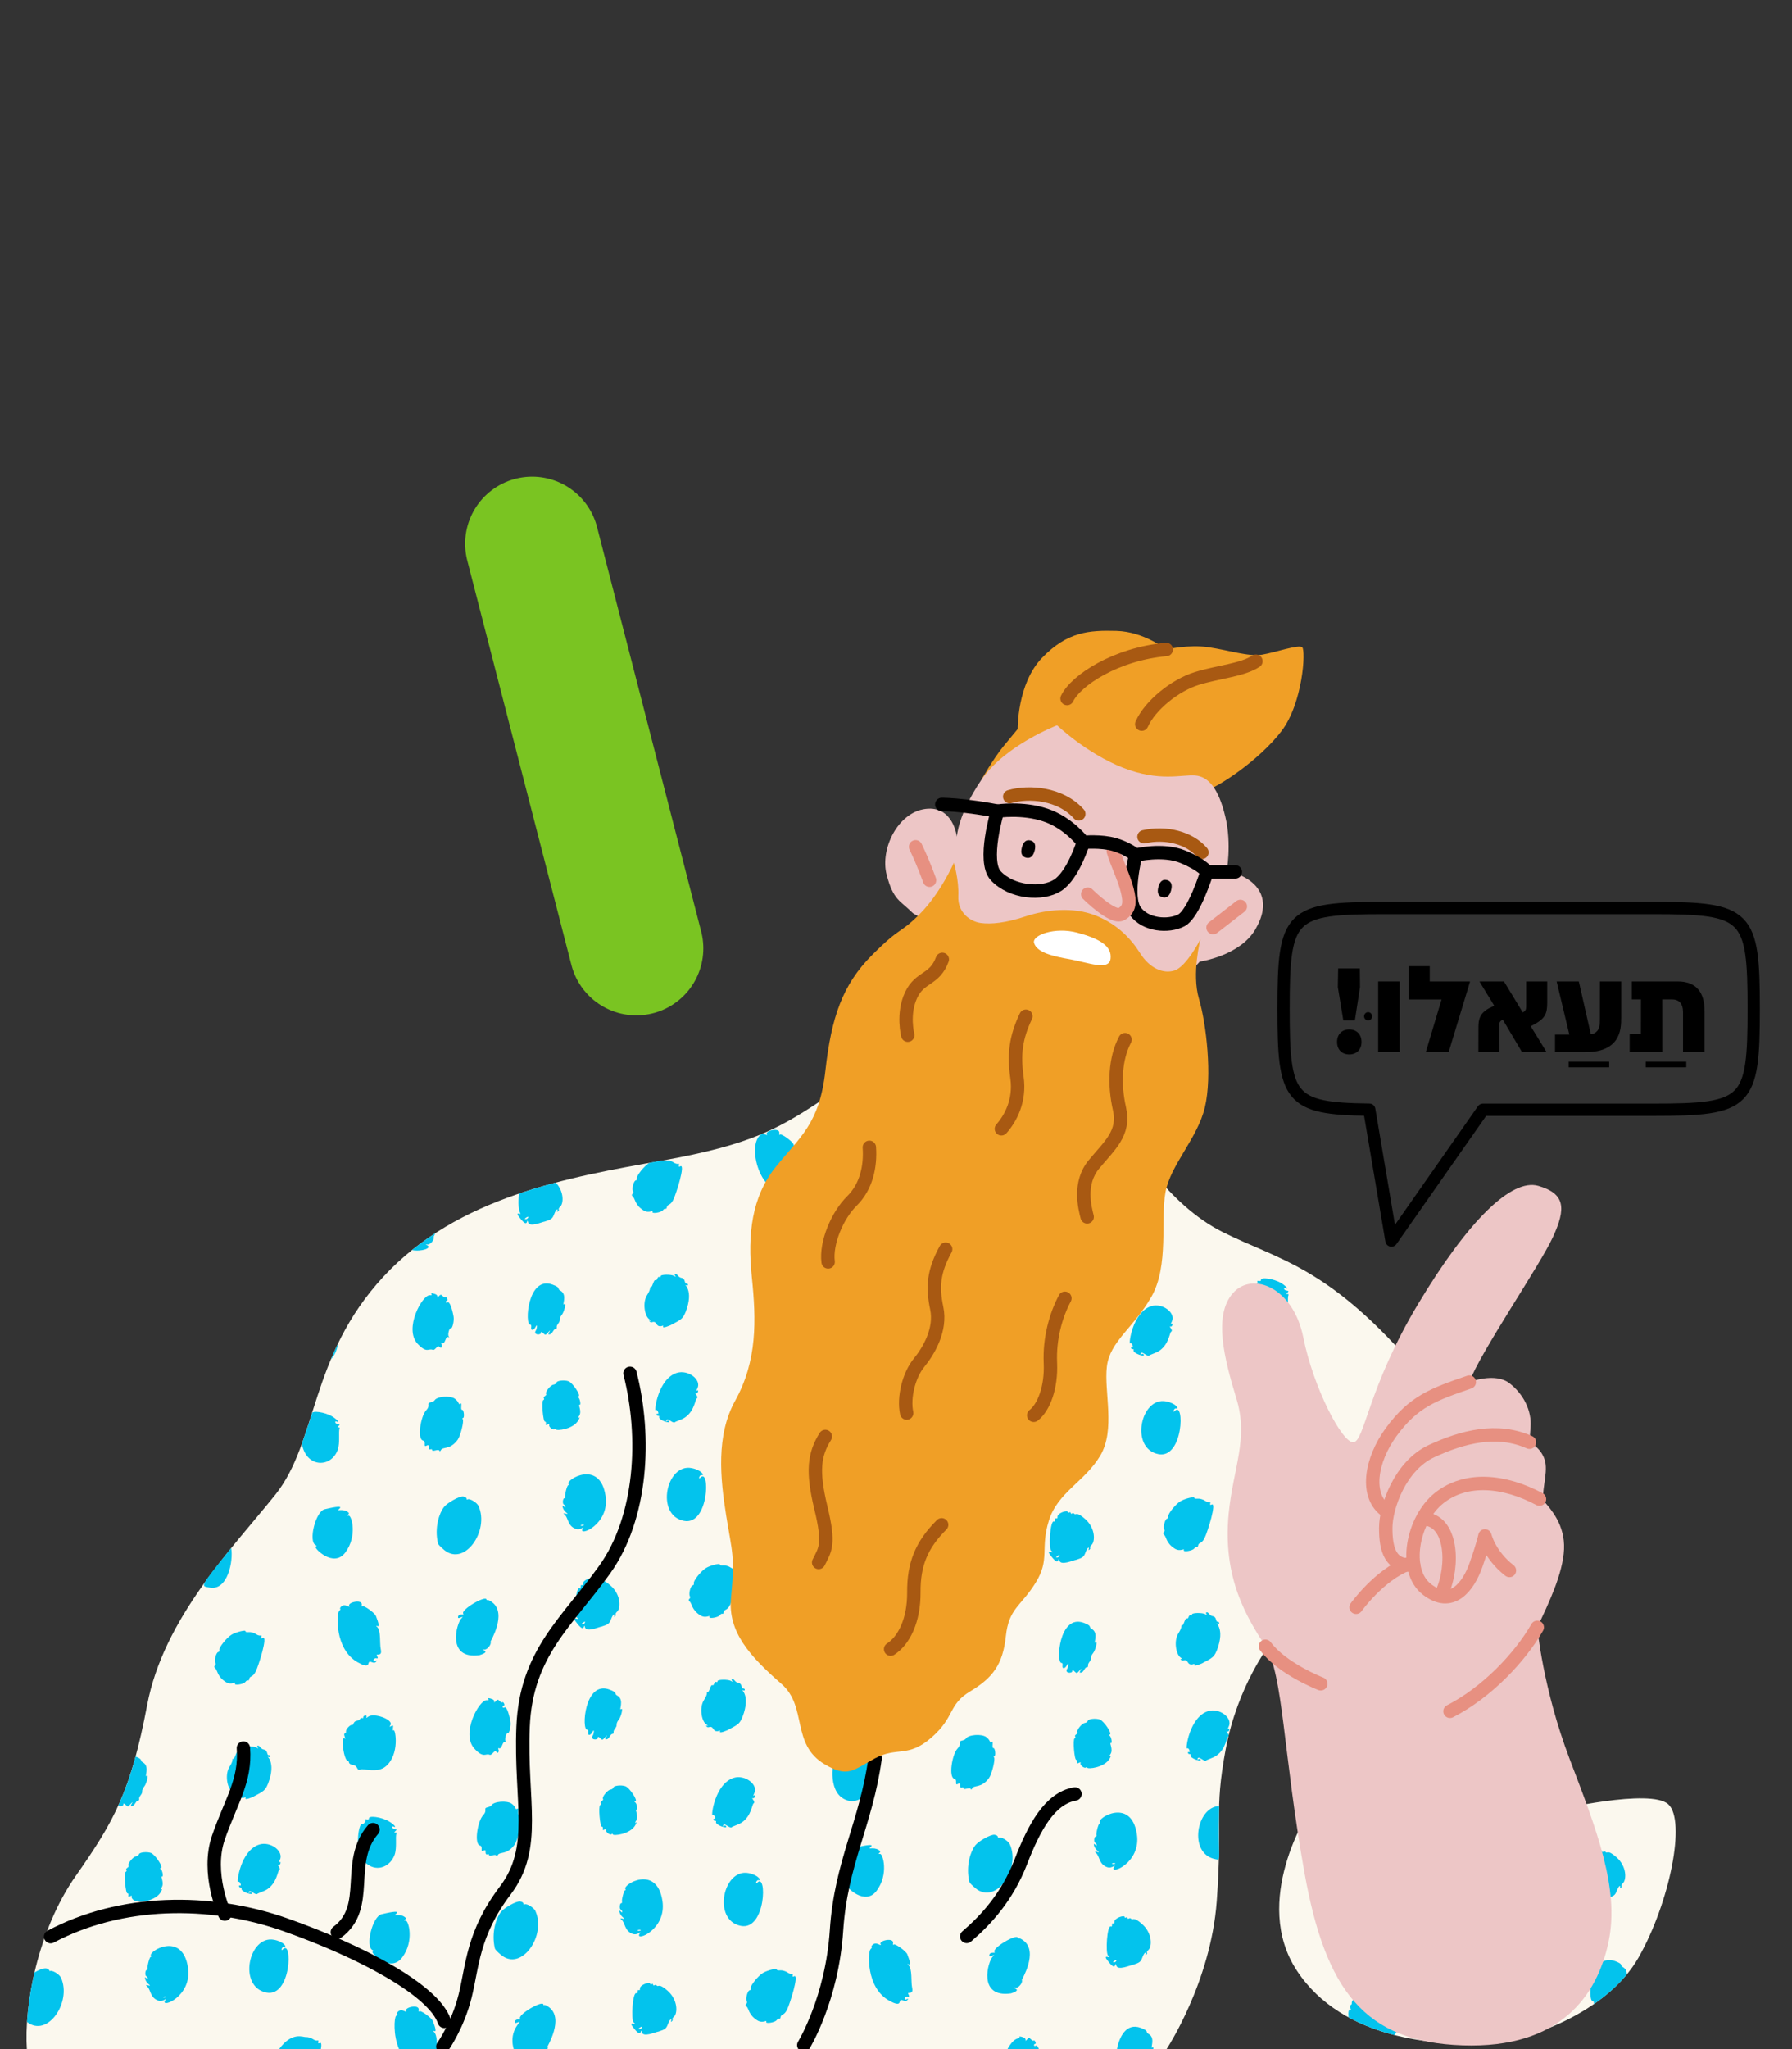 <svg xmlns="http://www.w3.org/2000/svg" viewBox="0 0 946.72 1081.95"><rect x="0" y="0" width="946.72" height="1081.95" fill="#333333" stroke="none"/><defs><style>      .cls-1 {        stroke-width: 6.48px;      }      .cls-1, .cls-2 {        stroke: #000;      }      .cls-1, .cls-2, .cls-3, .cls-4, .cls-5 {        fill: none;        stroke-linecap: round;        stroke-linejoin: round;      }      .cls-2, .cls-4, .cls-5 {        stroke-width: 7.08px;      }      .cls-6 {        fill: #fbf8ee;      }      .cls-7 {        fill: #edc6c6;      }      .zero {        fill: #fff;      }      .cls-8 {        fill: #03c3ed;      }      .cls-9 {        fill: #f09f26;      }      .cls-3 {        stroke: #7ac422;        stroke-width: 70.8px;      }      .cls-4 {        stroke: #a85912;      }      .cls-5 {        stroke: #e79081;      }    </style></defs><g id="bg"><path class="cls-1" d="M873.25,479.45h-141.89c-50.01,0-53.26,3.26-53.26,53.26,0,47.2,2.92,52.75,45.29,53.22l11.71,69.12,48.35-69.08h89.79c50.01,0,53.26-3.26,53.26-53.26,0-50.01-3.26-53.26-53.26-53.26Z"></path><g><g><path d="M706.37,550.17c0-4.13,2.69-6.61,6.43-6.61s6.49,2.48,6.49,6.61-2.69,6.61-6.49,6.61-6.43-2.48-6.43-6.61ZM706.78,521.18l.18-9.83h11.45l.09,9.83-2.72,17.64h-6.1l-2.9-17.64Z"></path><path d="M720.65,536.65c0-1.23.96-2.21,2.12-2.21s2.12.99,2.12,2.21-.96,2.18-2.12,2.18-2.12-.99-2.12-2.18Z"></path><path d="M728.09,518.22h11.36v37.33h-11.36v-37.33Z"></path><path d="M776.57,518.52l-11.24,37.04h-12.08l8.34-27.83h-17.34v-17.55h11.09v8.04h21.19l.03.3Z"></path><path d="M809.62,541.41l-.93.48,8.25,13.45-.06.21h-12.79l-10.16-17.16-.63.39c-.87.51-1.26,1.23-1.26,2.42l.12,14.35h-11.12l.03-13.06c0-4.36.72-7.71,6.19-10.4l2.15-1.05-7.68-12.58.03-.24h12.79l9.92,16.35c1.52-.75,1.82-1.49,1.82-3.23v-13.12h11.12v11.09c0,6.25-1.14,8.61-7.8,12.11Z"></path><path d="M856.49,518.22v18.47c0,4.51-.15,8.49-2.72,12.38-1.76,2.63-4.66,4.51-8.1,5.5-2.72.81-6.64.99-8.67.99h-15.48v-9.3h7.56l-6.7-28.04h11.72l6.34,27.89c1.08-.15,2.06-.51,2.81-1.17,1.73-1.49,1.97-3.53,1.97-6.9l.03-19.82h11.24Z"></path><path d="M900.54,533.94v21.61h-11.39v-21.16c0-4.21-1.91-6.67-5.77-6.67h-5.23l.03,27.83h-17.22v-9.45h5.95l.03-18.38h-4.84v-9.51h24.21c9.51,0,14.23,5.35,14.23,15.72Z"></path></g><rect x="869.46" y="560.61" width="21.4" height="2.97"></rect><rect x="828.74" y="560.61" width="21.4" height="2.97"></rect></g></g><g id="art"><g><path class="cls-6" d="M437.99,578.38c-25.9,17.27-40.02,25.9-88.68,34.53-48.66,8.63-107.52,18.84-146.76,61.21-39.24,42.38-34.53,87.11-57.29,115.37-22.76,28.25-58.86,65.14-67.49,110.66-8.63,45.52-17.27,61.21-37.67,90.25-20.4,29.04-27.47,69.06-25.9,91.82h601.94s23.54-35.32,26.68-78.48c3.14-43.16-1.57-46.3,4.71-80.05,6.28-33.75,23.54-55.72,23.54-55.72l20.4,88.68s-30.61,47.09-6.28,83.97c24.33,36.89,74.56,39.24,98.1,38.45,23.54-.78,65.92-16.48,82.4-45.52,16.48-29.04,25.11-72.2,15.7-80.83-9.42-8.63-59.64,3.14-59.64,3.14,0,0-25.11-175.79-72.2-231.52-47.09-55.72-73.77-58.86-103.59-73.77-29.82-14.91-48.66-48.66-48.66-48.66l-159.31-23.54Z"></path><path class="cls-8" d="M169.49,1082.22h-22.22c6.87-9.74,13.05-6.49,14.21-6.61,1.07-.11,2.85.38,3.82,1.06,2.45,1.72,3.21-.21,2.85,1.42-.18.83.03,1.04.68.67,1.04-.58,1.1,1.01.67,3.46ZM182.39,819.8c6.58-8.74,3.34-19.73,1.84-19.51-.86.12-.93-.02-.3-.58.64-.56.52-.93-.51-1.56-2.81-1.72-6.06.17-4.14-1.51,2.52-2.21-5.5-.23-7.74.27-4.81,1.07-8.8,17.13-4.74,18.98.57.26.55.55-.06.88-.95.51,9.41,11.31,15.65,3.03ZM149.38,1029.35c-1.22,1.37-.54-1.72.79-1.38,1.55.39.08-2.65-5.35-3.72-13.41-2.63-19.3,24.78-4.15,27.85,13.38,2.71,13.97-28.63,8.72-22.75ZM126.28,948.24c1.5,2.43,3.97-.05,3.46,1.11-.68,1.54,3.71-.52,3.89-.55,5.24-2.94,6.73-2.72,8.72-9.14,3.33-10.74-2.57-12.83-.38-11.9,1.29.55.99-1.12.04-.99-1.15.16-.41-2.56-2.52-2.92-1.93-.32-2.19-2.23-3.27-2.08-.44.06-.49.47-.12.93.53.65.42.67-.53.1-1.59-.95-7.31-.84-7.17.14.06.43-.21.58-.67.39-1.14-.48-.98,2.15-2.01,1.7-1.04-.45-1.48,3.51-2.43,3.65-1.36.19.77-.14-2.05,4.25-2.47,3.84-1.29,10.92,1.09,12.67.97.72,1.32,1.14.75.91-.77-.31-.89-.21-.42.35,1.07,1.27,2.11-1.11,3.64,1.38ZM122.14,817.42c-17.27,21.32-15.93,19.95-11.54,20.84,9.81,1.99,12.74-14.31,11.54-20.84ZM132.89,999.38c-.67-.84-2.1,1.1-1.47-.37.66-1.56,2.76,1.36,4.34,1.13.5-.61,3.71-1.38,5.58-2.68,5.06-3.52,5.3-9.6,6.18-10.05,1.3-.67-1.78-3.28-.42-2.7,1.05.45,1.61-2.24.57-1.39-.42.35-.35-.17.16-1.19,2.31-4.56-4.9-10.02-10.82-8.18-10.02,3.11-12.12,20.5-11.21,19.74.93-.78,1.98,2.26,1.1,1.88-.4-.17-.65.02-.59.45.15,1.09,1.73.24,1.34,1.16-.72,1.67,6.71,4.06,5.24,2.21ZM124.13,888.96c-.5,1.16,4.55.38,5.47-.84,1.36-1.81,1.69.26,2.09-1.64.38-1.79,1.69-.54,3.38-3.85,1.5-2.94,6.7-19.38,3.69-17.7-.65.36-.86.15-.68-.67.36-1.63-.4.3-2.85-1.42-.97-.68-2.74-1.17-3.82-1.06-1.07.11-1.88-.08-1.73-.41.41-.93-4.75.3-7.24,1.72-2.62,1.5-7,7-6.55,8.21.18.48-.09.96-.59,1.03-1.08.15-2.22,4.38-1.52,5.66.89,1.64-1.63,1.49-.04,2.91,1.23,1.1.94,4.29,5.52,7.23,3.07,1.97,5.43-.5,4.85.83ZM229.48,1072.47c1.03.43.76-1.36-.82-5.35-.65-1.65-6.36-5.76-7.12-5.12-.39.33-.54.09-.39-.58.81-3.49-8.09-1.47-6.48.55.32.4-.24.33-1.26-.15-2.81-1.33-4.14,1.57-3.64,1.53.37-.03.11.51-.59,1.21-.8.8-1.69,9.8,1.75,17.67h20.02c-.16-3.22,0-7.69-1.58-9.25-.78-.76-.75-.86.11-.51ZM282.89,1009.1c-.86-1.91-4.84-4.29-5.88-3.5-.78.59.33-1.27-2.26-1.59-2-.25-8.4,3.31-10.24,5.69-2.2,2.84-5.1,10.51-3.05,19.19.11.47,1.56,1.96,3.29,3.39,10.81,8.88,23.93-10.23,18.13-23.18ZM189.03,877.76c6.06,3.41,5.37.52,5.68.48.51-2.23,2.63.97,4.03-.89.52-.69.4-.77-.48-.3-1.75.95-1-1.78.53-1.42,1.95.46-.47-1.96.49-1.96,1.97.01,2.34-.62,1.84-3.09-.59-2.88.19-9.48-1.81-11.44-.78-.76-.75-.86.11-.51,1.03.43.76-1.36-.82-5.35-.65-1.65-6.36-5.76-7.12-5.12-.39.33-.54.09-.39-.58.81-3.49-8.09-1.47-6.48.55.32.4-.24.33-1.26-.15-2.81-1.34-4.14,1.57-3.64,1.53.37-.03.11.51-.59,1.21-1.18,1.18-2.55,20.05,9.91,27.05ZM258.64,926.55c.85.35,1.71-1,1.89-1.03,1.69-2.24,2.11,1.14,2.84-.47.55-1.22-1-2.24.35-1.9,1.59.4,1.69-3.91,3.1-3.31.54.23.66.1.3-.33-.7-.85.29-4.68,1.12-4.32.82.36,1.83-4.02,1.43-6.21-.88-4.82-2.16-7.93-3.06-7.44-1.27.7-1.36-.81-.46-.93.92-.13-.31-2.34-.75-1.75-.18.24-.84-.06-1.4-.64-.94-.97-1.19-.95-2.2.13-1.6,1.71.44-.37-1.84-1.21-1.84-.67-2.54-.61-1.9.17.27.33-.11.52-.85.43-3.96-.47-13.97,17.72-6.5,25.67,4.91,5.24,5.75,2.22,7.94,3.14ZM262.17,979.83c.42.85.59-.19.77-.22.92-2.07,4.79.09,8.9-5.54,1.48-2.02,3.43-9.92,2.68-10.84-.29-.35-.22-.62.16-.68.85-.12.41-4.42-.49-4.29-1.15.16.29-4.28-1.03-3.2-1.03.85-.33-.89-2.88-2.69-2.5-1.76-9.51-1.18-10.63.88-.2.36-.98.77-1.82.96-2.98.67.07,1.45-2.63,4.31-2.87,3.04-4.86,15.2-1.64,15.96,1.91.45-.18,3.77,1.87,2.68.61-.32,1.1-.29,1.09.07-.16,3.57,1.63.87,1.81,2.18.18,1.29,3.32-.72,3.87.4ZM305.62,749.81c.65-1.18.72-1.71.18-1.3-.55.43-.48.07.16-.9,1.64-2.43-.82-6.29.2-5.84.93.41.24-3.47-.7-3.96-.48-.25-.43-.46.14-.54,1.52-.21-3.01-7.12-5.26-7.94-2.14-.78-6.16-.34-6.36.71-.09.49-.81.99-1.6,1.1-1.57.22-4.6,4.05-3.88,4.91.63.76-1.87,1.42-1.17,2.27.28.34.14.76-.33.99-1.02.51-.11,11.5.94,11.35.38-.05.6.42.47,1.02-.18.83.06.96.94.49.74-.4,1.04-.32.81.21-.44,1.01,2.01,2.95,2.85,2.26.35-.29.62-.26.67.08.13.93,9.22.09,11.95-4.91ZM303.88,807.18c-4.01-1.67-3.63-5.57-5.45-7.27-.95-.88-.9-.97.38-.67,1.35.31,1.36.25.06-.84-1.7-1.43-2.29-4.47-.92-2.92,1.2,1.35.83-.65-.07-1.05-.82-.36-.6-3.22.26-3.34.38-.05.56-.28.44-.57-.38-.89.96-6.17,1.58-6.25.38-.05.47-.3.21-.61-1.82-2.21,16.54-13.42,19.54,6.19,2.34,15.32-14.58,21.75-12.11,17.47,1.41-2.45-.68,1.21-3.91-.14ZM307.8,805.64c1.94-.38-.51-.84-.98-.23-.18.02-.1.44.98.23ZM290.21,1059.99c-3.01-2.36-2.99-.6-3.12-1.52-.35-2.52-13.98,5.48-12.28,7.47.73.85-2.32-.36-2.74,1.44-.21.88.11,1.01,1.28.55,4.15-1.66-5.31,3.15-1.86,14.3,16.62,0,18.83.51,17.71-1.52-.09-.17,8.8-14.63,1.02-20.71ZM208.49,979.32c1.32-3.77.25-9.54.97-11.15.18-.4-.09-.68-.59-.61-.7.1-.7-.07.01-.69,1.83-1.6-1.49-.54-1.71-2.08-.06-.41.21-.54.68-.34,2.04.88.27-1.17-2.34-2.72-3.88-2.3-10.85-3.29-10.6-1.5.15,1.05-2.44-.09-1.86.62.48.59-1.01,2.63-1.6,2.19-1.78-1.34-5.17,15.32,2.35,21.14,5.91,4.57,12.64,1,14.69-4.86ZM190.62,934.29c1.37-.59,8.69,2.15,13.15-1.59,7.55-6.34,5.11-19.82,4.22-19.07-.4.33-.54-.12-.38-1.16.22-1.41.06-1.6-.91-1.07-1.01.55-1.08.47-.44-.52,1.81-2.82-8.79-6.77-11.84-4.37-.85.67-1.07.68-.79.04.22-.52-.08-.82-.72-.73-1.66.23-.48,1.82-1.63,1.35-1.11-.45-.68,1.15-2.81,1.45-1.93.27-1.7,2.54-2.45,2.21-.88-.39-3.39,2.25-3.23,3.39.08.57-.18,1.04-.61,1.1-1.14.16.96,3.42-.06,2.7-2.5-1.77-.25,11.88,1.53,11.63.3-.04.64.42.72.99.08.58.96,1.15,1.92,1.26,3.11.33,1.91,3.46,4.33,2.41ZM212.45,1033.63c6.58-8.74,3.34-19.73,1.84-19.51-.86.12-.93-.02-.3-.58.64-.56.52-.93-.51-1.56-2.81-1.72-6.06.17-4.14-1.51,2.52-2.21-5.5-.23-7.74.27-4.81,1.07-8.8,17.13-4.74,18.98.57.26.55.55-.06.88-.95.51,9.41,11.31,15.65,3.03ZM252.84,795.26c-.86-1.91-4.84-4.29-5.88-3.5-.78.59.33-1.27-2.26-1.59-2-.25-8.4,3.31-10.24,5.69-2.2,2.84-5.1,10.51-3.05,19.19.11.47,1.56,1.96,3.29,3.39,10.81,8.88,23.93-10.23,18.13-23.18ZM253.38,873.95c3.2-1.04,3.88-1.79,2.33-2.58-.97-.49-.95-.56.09-.38,1.56.27,4.06-2.82,3.34-4.13-.09-.17,8.8-14.63,1.02-20.71-3.01-2.36-2.99-.6-3.12-1.52-.35-2.51-13.98,5.48-12.28,7.47.73.85-2.32-.36-2.74,1.44-.21.88.11,1.01,1.28.55,1.38-.55,1.42-.49.43.48-2.42,2.39-8.15,21.89,9.66,19.38ZM174.81,717.8c2.28-2.45,3.41-5.62,3.9-8.63-1.4,2.89-2.7,5.77-3.9,8.63ZM482.39,649.29c-1.6,1.71.44-.37-1.84-1.21-1.84-.67-2.54-.61-1.9.17.27.33-.11.52-.85.43-3.96-.47-13.97,17.72-6.5,25.67,4.91,5.24,5.75,2.22,7.94,3.14.85.35,1.71-1,1.89-1.03,1.69-2.24,2.11,1.14,2.84-.47.55-1.22-1-2.24.35-1.9,1.59.4,1.69-3.91,3.1-3.31.54.23.66.1.3-.33-.7-.85.29-4.68,1.12-4.32.82.36,1.83-4.02,1.43-6.21-.88-4.82-2.16-7.93-3.06-7.44-1.27.7-1.36-.81-.46-.93.92-.13-.31-2.34-.75-1.75-.18.24-.84-.06-1.4-.64-.94-.97-1.19-.95-2.2.13ZM473.98,624.88c3.2-1.04,3.88-1.79,2.33-2.58-.97-.49-.95-.56.09-.38,1.56.27,4.06-2.82,3.34-4.13-.09-.17,8.8-14.63,1.02-20.71-3.01-2.36-2.99-.6-3.12-1.52-.35-2.52-13.98,5.48-12.28,7.47.73.85-2.32-.36-2.74,1.44-.21.88.11,1.01,1.28.55,1.38-.55,1.42-.5.43.48-2.42,2.39-8.15,21.89,9.66,19.38ZM480.23,704.2c-.2.36-.98.77-1.82.96-2.98.67.07,1.45-2.63,4.31-2.87,3.04-4.86,15.2-1.64,15.96,1.91.45-.18,3.77,1.87,2.68.61-.32,1.1-.29,1.09.07-.16,3.57,1.63.87,1.81,2.18.18,1.29,3.32-.72,3.87.4.42.85.59-.19.77-.22.92-2.07,4.79.09,8.9-5.54,1.48-2.02,3.43-9.92,2.68-10.84-.29-.35-.22-.62.16-.68.84-.12.41-4.42-.49-4.29-1.15.16.29-4.28-1.03-3.2-1.03.85-.33-.89-2.88-2.69-2.5-1.76-9.51-1.18-10.63.88ZM415.01,657.45c-.85.67-1.07.68-.79.04.22-.52-.08-.82-.72-.73-1.66.23-.48,1.82-1.63,1.35-1.11-.45-.68,1.15-2.81,1.45-1.93.27-1.7,2.54-2.45,2.21-.88-.39-3.39,2.25-3.23,3.39.08.57-.18,1.04-.61,1.1-1.14.16.96,3.42-.06,2.7-2.55-1.8-.64,13.37,4.17,13.87,3.11.33,1.91,3.46,4.33,2.41,1.38-.59,8.69,2.15,13.15-1.59,7.55-6.34,5.11-19.82,4.22-19.07-.4.33-.54-.12-.38-1.16.22-1.41.06-1.6-.91-1.07-1.01.55-1.08.47-.44-.52,1.81-2.82-8.79-6.77-11.84-4.37ZM427.77,715.73c-.06-.41.21-.54.68-.34,2.04.88.27-1.17-2.34-2.72-3.88-2.3-10.85-3.29-10.6-1.5.15,1.05-2.44-.09-1.86.62.48.59-1.01,2.63-1.6,2.19-1.78-1.34-5.17,15.32,2.35,21.14,5.91,4.57,12.64,1,14.69-4.86,1.32-3.77.25-9.54.97-11.15.18-.4-.1-.68-.59-.61-.7.1-.7-.07.01-.69,1.83-1.6-1.49-.54-1.71-2.08ZM525.9,608.62c-2.23-2.67-2.38-3.34-.7-2.96,1.05.24,1.07.15.12-.7-1.12-1.01-.87-9.77.19-13.64l21.83,3.23c.98,3.31.42,6.3-.66,7.31-1.84,1.71,0,1.54-1.17,2.53-.52.44-.65.36-.4-.23.43-1.01-.42-1.62-1.74,1.84-.86,2.26-1.47,2.72-4.95,3.8-1.45.2-8.22,3.31-8.83.24-.14-.71-.34-.85-.46-.34-.37,1.57-1.28,1.27-3.23-1.07ZM529.67,607.65c.47-1.07-1.76.32-1.71.68-.48.07,1.12.65,1.71-.68ZM544.63,694.82c-.09.49-.81.99-1.6,1.1-1.57.22-4.6,4.05-3.88,4.91.63.76-1.87,1.42-1.17,2.27.28.34.14.76-.33.99-1.02.51-.11,11.5.94,11.35.38-.05.6.42.47,1.02-.18.83.06.96.94.49.74-.4,1.04-.32.81.21-.44,1.01,2.01,2.95,2.85,2.26.35-.29.62-.26.67.08.13.93,9.22.09,11.95-4.91.65-1.18.72-1.71.18-1.3-.55.43-.48.07.17-.9,1.64-2.43-.82-6.29.2-5.84.93.41.24-3.47-.7-3.96-.48-.25-.43-.46.14-.54,1.52-.21-3.01-7.12-5.26-7.94-2.14-.78-6.16-.34-6.36.71ZM596.95,640.74c-1.04-.45-1.48,3.51-2.43,3.65-1.36.19.77-.14-2.06,4.25-2.47,3.84-1.29,10.92,1.09,12.67.97.72,1.32,1.14.75.91-.77-.31-.89-.21-.42.35,1.07,1.27,2.11-1.11,3.65,1.38,1.5,2.43,3.97-.05,3.46,1.11-.68,1.54,3.71-.52,3.89-.55,5.24-2.94,6.73-2.72,8.72-9.14,3.33-10.74-2.57-12.83-.38-11.9,1.29.55.99-1.12.04-.99-1.15.16-.41-2.56-2.52-2.92-1.93-.32-2.19-2.24-3.27-2.08-.44.06-.49.47-.12.93.53.65.42.67-.53.1-1.59-.95-7.31-.83-7.17.14.06.43-.21.58-.67.39-1.14-.48-.98,2.15-2.01,1.7ZM608.26,689.66c-10.02,3.11-12.12,20.5-11.21,19.74.93-.78,1.98,2.26,1.1,1.88-.4-.17-.65.02-.59.45.15,1.09,1.73.24,1.33,1.16-.72,1.67,6.71,4.06,5.24,2.21-.67-.84-2.1,1.1-1.47-.37.66-1.56,2.76,1.36,4.34,1.13.5-.61,3.71-1.38,5.58-2.68,5.06-3.52,5.3-9.6,6.18-10.05,1.3-.67-1.78-3.28-.42-2.7,1.05.45,1.61-2.24.57-1.39-.42.35-.35-.17.16-1.19,2.31-4.56-4.9-10.02-10.82-8.18ZM595.37,604.67c-.34.79,1.91.68,3.66.14-2.4-3.85.45-2.56-12.03-4.4,4.49,7.15,9.08,2.63,8.37,4.26ZM546.67,646.26c-1.92-1.02.66-1.41-4.15-3.19-13.22-4.9-14.83,21.62-11.7,21.18.39-.05.6.57.47,1.39-.3,1.86,1.21,1.79,2.23-.1,1.35-2.48.68,1.15.32,1.63-1.93,2.57,2.81,2.88,2.61,1.16-.06-.5.42-.35,1.13.35,1.2,1.18,1.25,1.17,2.64-.37,1.13-1.26,1.26-1.3.63-.2-.67,1.18-.64,1.36.21,1.24,1.07-.15,1.67-1.65,1.8-1.67,1.08-2.06,2.1-.6,1.9-2.01-.21-1.51,1.82-2.55,1.6-4.11-.08-.56.41-1.72,1.04-2.45,1.31-1.52,2.56-6.7,1.38-5.72-1.6,1.32,1.99-4.95-2.09-7.13ZM415.31,629.17c.51-2.23,2.63.97,4.03-.89.52-.69.4-.77-.48-.3-1.75.95-1-1.78.53-1.42,1.95.46-.47-1.96.49-1.96,1.97.01,2.34-.62,1.84-3.09-.59-2.88.19-9.48-1.81-11.44-.78-.76-.75-.86.11-.51,1.03.43.76-1.36-.82-5.35-.65-1.65-6.36-5.76-7.12-5.12-.39.33-.55.09-.39-.58.81-3.49-8.09-1.47-6.48.55.61.76-1.43-.36-2.34-.47-8.88,3.78-2.16,32.64,12.44,30.58ZM296.02,681.48c-1.92-1.02.66-1.41-4.15-3.19-13.22-4.9-14.83,21.62-11.7,21.18.39-.06.6.57.47,1.39-.3,1.86,1.21,1.79,2.23-.1,1.35-2.48.68,1.15.32,1.63-1.93,2.57,2.81,2.88,2.61,1.16-.06-.5.42-.35,1.13.35,1.2,1.18,1.25,1.17,2.64-.37,1.13-1.26,1.26-1.3.63-.2-.67,1.18-.64,1.36.21,1.24,1.07-.15,1.67-1.65,1.8-1.67,1.08-2.06,2.1-.6,1.9-2.01-.21-1.51,1.82-2.55,1.6-4.11-.08-.56.41-1.72,1.04-2.45,1.31-1.52,2.56-6.7,1.38-5.72-1.6,1.32,1.99-4.95-2.09-7.13ZM308.99,859.09c-.14-.71-.34-.85-.46-.34-.37,1.57-1.28,1.27-3.23-1.07-2.23-2.67-2.38-3.34-.7-2.96,1.05.24,1.07.15.12-.7-1.49-1.34-.57-16.31,1.46-15.43,1.16.5.07-2.11,1.23-1.62.43.18.71-.14.63-.71-.29-2.08,5.27-3.88,5.43-2.69.16,1.14,1.36-.63,1.53.51.17,1.21,1.04-.56,1.88.43.96,1.14.77-1.7,5.85,2.85,5.53,4.96,5.12,11.91,3.36,13.55-1.84,1.71,0,1.54-1.17,2.53-.52.44-.65.36-.4-.23.43-1.01-.42-1.62-1.74,1.84-.86,2.26-1.47,2.72-4.95,3.8-1.45.2-8.22,3.31-8.83.24ZM309.08,856.71c.47-1.07-1.76.32-1.71.68-.48.07,1.12.65,1.71-.68ZM225.66,657.53c-.97-.49-.95-.56.09-.38,1.56.27,4.06-2.82,3.34-4.13-.02-.04.38-.76.94-1.88-4.24,2.76-8.38,5.73-12.37,8.94,4.93.98,10.87-1.1,8.01-2.55ZM228,683.48c.27.33-.11.52-.85.43-3.96-.47-13.97,17.72-6.5,25.67,4.91,5.24,5.75,2.22,7.94,3.14.85.35,1.71-1,1.89-1.03,1.69-2.24,2.11,1.14,2.84-.47.55-1.22-1-2.24.35-1.9,1.59.4,1.69-3.91,3.1-3.31.54.23.66.1.3-.33-.7-.85.29-4.68,1.12-4.32.82.36,1.83-4.02,1.43-6.21-.88-4.82-2.16-7.93-3.06-7.44-1.27.7-1.36-.8-.46-.93.92-.13-.31-2.34-.75-1.75-.18.24-.84-.06-1.4-.64-.94-.97-1.19-.95-2.2.13-1.6,1.71.44-.37-1.84-1.21-1.84-.67-2.54-.61-1.9.17ZM178.44,765.48c1.32-3.77.25-9.54.97-11.15.18-.4-.1-.68-.59-.61-.7.1-.7-.07.01-.69,1.83-1.6-1.49-.54-1.71-2.08-.06-.41.21-.54.68-.34,2.04.88.27-1.17-2.34-2.72-3.88-2.3-10.85-3.29-10.6-1.5.03.18-5.32,15.77-5.39,15.95,2.4,12.99,15.62,12.71,18.97,3.14ZM68.97,952.59c1.13-1.26,1.26-1.3.63-.2-.67,1.18-.64,1.36.21,1.24,1.07-.15,1.67-1.65,1.8-1.67,1.08-2.06,2.1-.6,1.9-2.01-.21-1.51,1.82-2.55,1.6-4.11-.08-.56.41-1.72,1.04-2.45,1.31-1.52,2.56-6.7,1.38-5.72-1.6,1.32,1.99-4.95-2.09-7.13-1.87-1,.51-1.39-3.8-3.05-2.71,9.93-5.64,18.19-9.11,25.82.85.67,2.82.42,2.69-.7-.06-.5.42-.35,1.13.35,1.2,1.18,1.25,1.17,2.64-.37ZM85.03,998.88c.65-1.18.72-1.71.18-1.3-.55.43-.48.07.16-.9,1.64-2.43-.82-6.29.2-5.84.93.41.24-3.47-.7-3.96-.48-.25-.43-.46.14-.54,1.52-.21-3.01-7.12-5.26-7.94-2.14-.78-6.16-.34-6.36.71-.09.49-.81.99-1.6,1.1-1.57.22-4.6,4.05-3.88,4.91.63.76-1.87,1.42-1.17,2.27.28.34.14.76-.33.99-1.02.51-.11,11.5.94,11.35.38-.05.6.42.47,1.02-.18.83.06.96.94.49.74-.4,1.04-.32.81.21-.44,1.01,2.01,2.95,2.85,2.26.35-.29.62-.26.67.08.13.93,9.22.09,11.95-4.91ZM99.3,1038.91c2.34,15.32-14.58,21.75-12.11,17.47,1.41-2.45-.68,1.21-3.91-.14-4.01-1.67-3.63-5.57-5.45-7.27-.95-.88-.9-.97.38-.67,1.35.31,1.36.25.06-.84-1.7-1.43-2.29-4.47-.92-2.92,1.2,1.35.83-.65-.07-1.05-.82-.36-.6-3.22.26-3.34.38-.05.56-.28.44-.57-.38-.89.96-6.17,1.58-6.25.38-.05.47-.3.21-.61-1.82-2.21,16.54-13.42,19.54,6.19ZM86.23,1054.48c-.18.02-.1.44.98.23,1.94-.38-.51-.84-.98-.23ZM356.82,672.71c-.44.06-.49.47-.12.93.53.65.42.67-.53.1-1.59-.95-7.31-.84-7.17.14.06.43-.21.58-.67.39-1.14-.48-.98,2.15-2.01,1.7-1.04-.45-1.48,3.51-2.43,3.65-1.36.19.77-.14-2.05,4.25-2.47,3.84-1.29,10.92,1.09,12.67.97.72,1.32,1.14.75.91-.77-.31-.89-.21-.42.35,1.07,1.27,2.11-1.11,3.64,1.38,1.5,2.43,3.97-.05,3.46,1.11-.68,1.54,3.71-.52,3.89-.55,5.24-2.94,6.73-2.72,8.72-9.14,3.33-10.74-2.57-12.83-.38-11.9,1.29.55.99-1.12.04-.99-1.15.16-.41-2.56-2.52-2.92-1.93-.32-2.19-2.24-3.27-2.08ZM334.36,631.83c1.23,1.1.94,4.29,5.52,7.23,3.07,1.97,5.43-.51,4.85.83-.5,1.16,4.55.38,5.47-.84,1.36-1.81,1.69.26,2.09-1.64.38-1.79,1.69-.54,3.38-3.85,1.5-2.94,6.7-19.38,3.69-17.7-.65.36-.86.15-.68-.67.36-1.63-.4.3-2.85-1.42-2.97-2.08-7.6-.67-12.8.26-2.62,1.51-6.99,6.99-6.53,8.2.18.48-.09.96-.59,1.03-1.08.15-2.22,4.38-1.52,5.66.89,1.64-1.63,1.49-.04,2.91ZM229.58,739.42c-.2.36-.98.77-1.82.96-2.98.67.07,1.45-2.63,4.31-2.87,3.04-4.86,15.2-1.64,15.96,1.91.45-.18,3.77,1.87,2.68.61-.32,1.1-.29,1.09.07-.16,3.57,1.63.87,1.81,2.18.18,1.29,3.32-.72,3.87.4.42.85.59-.19.77-.22.92-2.07,4.79.09,8.9-5.54,1.48-2.02,3.43-9.92,2.68-10.84-.29-.35-.22-.62.16-.68.85-.12.41-4.42-.49-4.29-1.15.16.29-4.28-1.03-3.2-1.03.85-.33-.89-2.88-2.69-2.5-1.76-9.51-1.18-10.63.88ZM275.25,643.84c-2.23-2.67-2.38-3.34-.7-2.96,1.7.38-1.56.5-.34-10.63,6.42-2.18,12.9-4.1,19.4-5.82,4.54,4.86,4.08,11.09,2.42,12.64-1.84,1.71,0,1.54-1.17,2.53-.52.44-.65.36-.4-.23.43-1.01-.42-1.62-1.74,1.84-.86,2.26-1.47,2.72-4.95,3.8-1.45.2-8.22,3.31-8.83.24-.14-.71-.34-.85-.46-.34-.37,1.57-1.28,1.27-3.23-1.07ZM279.03,642.88c.47-1.07-1.76.32-1.71.68-.48.07,1.12.65,1.71-.68ZM357.61,724.89c-10.02,3.11-12.12,20.5-11.21,19.74.93-.78,1.98,2.26,1.1,1.88-.4-.17-.65.02-.59.45.15,1.09,1.73.24,1.34,1.16-.72,1.67,6.71,4.06,5.24,2.21-.67-.84-2.1,1.1-1.47-.37.66-1.56,2.76,1.36,4.34,1.13.5-.61,3.71-1.38,5.58-2.68,5.06-3.52,5.3-9.6,6.18-10.05,1.3-.67-1.78-3.28-.42-2.7,1.05.45,1.61-2.24.57-1.39-.42.35-.35-.17.16-1.19,2.31-4.56-4.9-10.02-10.82-8.18ZM26.37,1040.83c-.36.27-.33-3.95-8.15.68-2.14,9.23-3.43,18.15-3.95,26.11,10.78,8.57,23.74-10.41,17.98-23.3-.86-1.91-4.84-4.29-5.88-3.5ZM683.69,749.34c6.58-8.74,3.34-19.73,1.84-19.51-.86.12-.93-.02-.3-.58.64-.56.52-.93-.51-1.56-2.81-1.72-6.06.17-4.14-1.51,2.52-2.21-5.5-.23-7.74.27-4.81,1.07-8.8,17.13-4.74,18.98.57.26.55.55-.06.88-.95.51,9.41,11.31,15.65,3.03ZM679.73,695.03c1.32-3.77.25-9.54.97-11.15.18-.4-.1-.68-.59-.61-.7.1-.7-.07.01-.69,1.83-1.6-1.49-.54-1.71-2.08-.06-.41.21-.54.68-.34,2.04.88.27-1.17-2.34-2.72-3.88-2.3-10.85-3.29-10.6-1.5.15,1.05-2.44-.09-1.86.62.48.59-1.01,2.63-1.6,2.19-1.78-1.34-5.17,15.32,2.35,21.14,5.91,4.57,12.64,1,14.69-4.86ZM638.31,903.5c-10.02,3.11-12.12,20.5-11.21,19.74.93-.78,1.98,2.26,1.1,1.88-.4-.17-.65.02-.59.45.15,1.09,1.73.24,1.34,1.16-.72,1.67,6.71,4.06,5.24,2.21-.67-.84-2.1,1.1-1.47-.37.66-1.56,2.76,1.36,4.34,1.13.5-.61,3.71-1.38,5.58-2.68,5.06-3.52,5.3-9.6,6.18-10.05,1.28-.66-1.78-3.28-.42-2.7,1.05.45,1.61-2.24.57-1.39-.42.35-.35-.17.16-1.19,2.31-4.56-4.9-10.02-10.82-8.18ZM690.33,807.31c6.06,3.41,5.37.52,5.68.48.51-2.23,2.63.97,4.03-.89.52-.69.4-.77-.48-.3-1.75.95-1-1.78.53-1.42,1.95.46-.47-1.96.49-1.96,1.97.01,2.34-.62,1.84-3.09-.59-2.88.19-9.48-1.81-11.44-.78-.76-.75-.86.11-.51,1.03.43.76-1.36-.82-5.35-.65-1.65-6.36-5.76-7.12-5.12-.39.33-.55.09-.39-.58.81-3.49-8.09-1.47-6.48.55.32.4-.24.33-1.26-.15-2.81-1.34-4.14,1.57-3.64,1.53.38-.03.11.51-.59,1.21-1.18,1.17-2.55,20.05,9.91,27.05ZM691.91,863.84c1.38-.59,8.69,2.15,13.15-1.59,7.55-6.34,5.11-19.82,4.22-19.07-.4.33-.54-.12-.38-1.16.22-1.41.06-1.6-.91-1.07-1.01.55-1.08.47-.44-.52,1.81-2.82-8.79-6.77-11.84-4.37-.85.67-1.07.68-.79.04.22-.52-.08-.82-.72-.73-1.66.23-.48,1.82-1.63,1.35-1.11-.45-.68,1.15-2.81,1.45-1.93.27-1.71,2.54-2.45,2.21-.88-.39-3.39,2.25-3.23,3.39.08.57-.18,1.04-.61,1.1-1.14.16.96,3.42-.06,2.7-2.51-1.77-.25,11.88,1.53,11.63.3-.04.64.42.72.99.08.58.96,1.15,1.92,1.26,3.11.33,1.91,3.46,4.33,2.41ZM644.08,953.64c-11.94.33-16.48,25.09-2.13,28.01,3.65.74,1.34,1.75,2.13-28.01ZM625.42,818.5c-.5,1.16,4.55.38,5.47-.84,1.36-1.81,1.69.26,2.09-1.64.38-1.79,1.69-.54,3.38-3.85,1.5-2.94,6.7-19.38,3.69-17.7-.65.36-.86.15-.68-.67.36-1.63-.4.3-2.85-1.42-.97-.68-2.74-1.17-3.82-1.06-1.07.11-1.88-.08-1.73-.41.41-.93-4.75.3-7.24,1.72-2.62,1.5-7,7-6.55,8.21.18.48-.09.96-.59,1.03-1.08.15-2.22,4.38-1.52,5.66.89,1.64-1.63,1.49-.04,2.91,1.23,1.1.94,4.29,5.52,7.23,3.07,1.97,5.43-.5,4.85.83ZM589.69,1037.7c-.14-.71-.34-.85-.46-.33-.37,1.57-1.28,1.27-3.23-1.07-2.23-2.67-2.38-3.34-.7-2.96,1.05.24,1.07.15.12-.7-1.49-1.34-.57-16.31,1.46-15.43,1.16.5.07-2.11,1.23-1.62.43.18.71-.14.63-.71-.29-2.08,5.27-3.88,5.43-2.69.16,1.14,1.36-.63,1.53.51.17,1.21,1.04-.56,1.88.43.96,1.14.77-1.7,5.85,2.85,5.53,4.96,5.12,11.91,3.36,13.55-1.84,1.71,0,1.54-1.17,2.53-.52.44-.65.36-.4-.23.43-1.01-.42-1.62-1.74,1.84-.86,2.26-1.47,2.72-4.95,3.8-1.45.2-8.22,3.31-8.83.24ZM588.07,1036c-.48.07,1.12.65,1.71-.68.47-1.07-1.76.32-1.71.68ZM608.86,1081.06c-1.6,1.32,1.99-4.95-2.09-7.13-1.92-1.02.66-1.41-4.15-3.19-7.55-2.8-11.31,4.65-12.57,11.48h19.21c.15-.95.07-1.55-.4-1.16ZM584.58,985.79c-4.01-1.67-3.63-5.57-5.45-7.27-.95-.88-.9-.97.38-.67,1.35.31,1.36.25.06-.84-1.7-1.43-2.29-4.47-.92-2.92,1.2,1.35.83-.65-.07-1.05-.82-.36-.6-3.22.26-3.34.38-.05.56-.28.44-.57-.38-.89.96-6.17,1.58-6.25.38-.05.47-.3.21-.61-1.82-2.21,16.54-13.42,19.54,6.19,2.34,15.32-14.58,21.75-12.11,17.47,1.41-2.45-.68,1.21-3.91-.14ZM588.5,984.25c1.94-.38-.51-.84-.98-.23-.18.02-.1.44.98.23ZM709.79,908.87c1.32-3.77.25-9.54.97-11.15.18-.4-.1-.68-.59-.61-.7.1-.7-.07.01-.69,1.83-1.6-1.49-.54-1.71-2.08-.06-.41.21-.54.68-.34,2.04.88.27-1.17-2.34-2.72-3.88-2.3-10.85-3.29-10.6-1.5.15,1.05-2.44-.09-1.86.62.48.59-1.01,2.63-1.6,2.19-1.78-1.34-5.17,15.32,2.35,21.14,5.91,4.57,12.64,1,14.69-4.86ZM620.62,745.06c-1.22,1.37-.54-1.72.79-1.38,1.55.39.08-2.65-5.35-3.72-13.41-2.63-19.3,24.78-4.15,27.85,13.38,2.71,13.97-28.63,8.72-22.75ZM627.57,877.79c1.5,2.43,3.97-.05,3.46,1.11-.68,1.54,3.71-.52,3.89-.55,5.24-2.94,6.73-2.72,8.72-9.14,3.33-10.74-2.57-12.83-.38-11.9,1.29.55.99-1.12.04-.99-1.15.16-.41-2.56-2.52-2.92-1.93-.32-2.19-2.23-3.27-2.08-.44.06-.49.47-.12.93.53.65.42.67-.53.1-1.59-.95-7.31-.84-7.17.14.06.43-.21.58-.67.39-1.14-.48-.98,2.15-2.01,1.7-1.04-.45-1.48,3.51-2.43,3.65-1.36.19.77-.14-2.05,4.25-2.47,3.84-1.29,10.92,1.09,12.67.97.72,1.32,1.14.75.91-.77-.31-.89-.21-.42.35,1.07,1.27,2.11-1.11,3.64,1.38ZM755.54,732.25c-3.5-5.08-5.91-7.87-9.96-12.52-12.93,1.06-17.94,21.4-9.58,28.27,8.85,7.28,19.25-4.23,19.54-15.75ZM797.95,1044.93c-1.27.7-1.36-.8-.46-.93.92-.13-.31-2.34-.75-1.75-.18.24-.84-.06-1.4-.64-.94-.97-1.19-.95-2.2.13-1.6,1.71.44-.37-1.84-1.21-1.84-.67-2.54-.61-1.9.17.27.33-.11.52-.85.43-3.96-.47-13.96,17.72-6.5,25.67,4.91,5.24,5.75,2.22,7.94,3.14.85.35,1.71-1,1.89-1.03,1.69-2.24,2.11,1.14,2.84-.47.55-1.22-1-2.24.35-1.9,1.59.4,1.69-3.91,3.1-3.31.54.23.66.1.3-.33-.7-.85.3-4.68,1.12-4.32.82.36,1.83-4.02,1.43-6.21-.88-4.82-2.16-7.93-3.06-7.44ZM784.73,1017.33c3.2-1.04,3.88-1.79,2.33-2.58-.97-.49-.95-.56.09-.38,1.56.27,4.06-2.82,3.34-4.13-.09-.17,8.8-14.63,1.02-20.71-3.01-2.36-2.99-.6-3.12-1.52-.35-2.51-13.98,5.48-12.28,7.47.73.85-2.32-.36-2.74,1.44-.21.88.11,1.01,1.28.55,1.38-.55,1.42-.49.43.48-2.42,2.39-8.15,21.89,9.66,19.38ZM784.19,938.65c-.86-1.91-4.84-4.29-5.88-3.5-.78.59.33-1.27-2.26-1.59-2-.25-8.4,3.31-10.24,5.69-2.2,2.84-5.1,10.51-3.05,19.19.11.47,1.56,1.96,3.29,3.39,10.81,8.88,23.93-10.23,18.13-23.18ZM840.34,1002.47c-.14-.71-.34-.85-.46-.33-.37,1.57-1.28,1.27-3.23-1.07-2.23-2.67-2.38-3.34-.7-2.96,1.05.24,1.07.15.12-.7-1.49-1.34-.57-16.31,1.46-15.43,1.16.5.07-2.11,1.23-1.62.43.18.71-.14.63-.71-.29-2.08,5.27-3.88,5.44-2.69.16,1.14,1.36-.63,1.53.51.17,1.21,1.04-.56,1.88.43.96,1.14.77-1.7,5.85,2.85,5.53,4.96,5.12,11.91,3.36,13.55-1.84,1.71,0,1.54-1.17,2.53-.52.44-.65.36-.4-.23.43-1.01-.42-1.62-1.74,1.84-.86,2.26-1.47,2.72-4.95,3.8-1.45.2-8.22,3.31-8.83.24ZM840.43,1000.1c.47-1.07-1.76.32-1.71.68-.48.07,1.12.65,1.71-.68ZM857.42,1038.71c-1.92-1.02.66-1.41-4.15-3.19-13.22-4.9-14.83,21.62-11.7,21.18.57-.08.52.97.46,1.54,6.55-4.52,12.52-9.75,17.42-15.68,0-1.44-.39-2.97-2.03-3.85ZM763.47,909.37c.42.85.59-.19.77-.22.92-2.07,4.79.09,8.9-5.54,1.48-2.02,3.43-9.92,2.68-10.84-.29-.35-.22-.62.16-.68.85-.12.41-4.42-.49-4.29-1.15.16.29-4.28-1.03-3.2-1.03.85-.33-.89-2.88-2.69-2.5-1.76-9.51-1.18-10.63.88-.2.36-.98.77-1.82.96-2.98.67.07,1.45-2.63,4.31-2.87,3.04-4.86,15.2-1.64,15.96,1.91.45-.18,3.77,1.87,2.68.61-.32,1.1-.29,1.09.07-.16,3.57,1.63.87,1.81,2.18.18,1.29,3.32-.72,3.87.4ZM739.34,1057.02c-.4.33-.54-.12-.38-1.16.22-1.41.06-1.6-.91-1.07-1.01.55-1.08.47-.44-.52,1.81-2.82-8.79-6.77-11.84-4.37-.85.67-1.07.68-.79.04.22-.52-.08-.82-.72-.73-1.66.23-.48,1.82-1.63,1.35-1.11-.45-.68,1.15-2.81,1.45-1.93.27-1.7,2.54-2.45,2.21-.88-.39-3.39,2.25-3.23,3.39.08.57-.18,1.04-.61,1.1-1.14.16.96,3.42-.06,2.7-1.06-.75-1.26,1.26-1.01,3.8,7.76,4.22,16,7.22,24.19,9.32,5.64-6.75,3.51-18.2,2.69-17.51ZM720.38,1021.14c6.06,3.41,5.37.52,5.68.48.51-2.23,2.63.97,4.03-.89.52-.69.4-.77-.48-.3-1.75.95-1-1.78.53-1.42,1.95.46-.47-1.96.49-1.96,1.97.01,2.34-.62,1.84-3.09-.59-2.88.19-9.48-1.81-11.44-.78-.76-.76-.86.11-.51,1.03.43.76-1.36-.82-5.35-.65-1.65-6.36-5.76-7.12-5.12-.39.33-.54.09-.39-.58.81-3.49-8.09-1.47-6.48.55.32.4-.24.33-1.26-.15-2.81-1.33-4.14,1.57-3.64,1.53.37-.03.11.51-.59,1.21-1.18,1.18-2.55,20.05,9.91,27.05ZM713.74,963.18c6.58-8.74,3.34-19.73,1.83-19.51-.85.12-.93-.02-.3-.58.64-.56.52-.93-.51-1.56-2.81-1.72-6.06.17-4.14-1.51,2.52-2.21-5.5-.23-7.74.27-4.81,1.07-8.8,17.13-4.74,18.98.57.26.55.55-.06.88-.95.51,9.41,11.31,15.65,3.03ZM586.32,928.42c.65-1.18.72-1.71.18-1.3-.55.43-.48.07.16-.9,1.64-2.43-.82-6.29.2-5.84.93.41.24-3.47-.7-3.96-.48-.25-.43-.46.14-.54,1.52-.21-3.01-7.12-5.26-7.94-2.14-.78-6.16-.34-6.36.71-.09.49-.81.99-1.6,1.1-1.57.22-4.6,4.05-3.88,4.91.63.76-1.87,1.42-1.17,2.27.28.34.14.76-.33.99-1.02.51-.11,11.5.94,11.35.38-.05.6.42.47,1.02-.18.83.06.96.94.49.74-.4,1.04-.32.81.21-.44,1.01,2.01,2.95,2.85,2.26.35-.29.62-.26.67.08.13.93,9.22.09,11.95-4.91ZM759.93,856.1c.85.35,1.71-1,1.89-1.03,1.69-2.24,2.11,1.14,2.84-.47.55-1.22-1-2.24.35-1.9,1.59.4,1.69-3.91,3.1-3.31.54.23.66.1.3-.33-.7-.85.29-4.68,1.12-4.32.82.36,1.83-4.02,1.43-6.21-.88-4.82-2.16-7.93-3.06-7.44-1.27.7-1.36-.81-.46-.93.92-.13-.31-2.34-.75-1.75-.18.24-.84-.06-1.4-.64-.94-.97-1.19-.95-2.2.13-1.6,1.71.44-.37-1.84-1.21-1.84-.67-2.54-.61-1.9.17.27.33-.11.52-.85.43-3.96-.47-13.97,17.72-6.5,25.67,4.91,5.24,5.75,2.22,7.94,3.14ZM754.68,803.49c3.2-1.04,3.88-1.79,2.33-2.58-.97-.49-.95-.56.09-.38,1.56.27,4.06-2.82,3.34-4.13-.09-.17,8.8-14.63,1.02-20.71-3.01-2.35-2.99-.6-3.12-1.52-.35-2.51-13.98,5.48-12.28,7.47.73.85-2.32-.36-2.74,1.44-.21.88.11,1.01,1.28.55,1.38-.55,1.42-.5.43.48-2.42,2.39-8.15,21.89,9.66,19.38ZM400.03,994.13c-1.22,1.37-.54-1.72.79-1.38,1.55.39.08-2.65-5.35-3.72-13.41-2.63-19.3,24.78-4.15,27.85,13.38,2.71,13.97-28.63,8.72-22.75ZM376.93,913.02c1.5,2.43,3.97-.05,3.46,1.11-.68,1.54,3.71-.52,3.89-.55,5.24-2.94,6.73-2.72,8.72-9.14,3.33-10.74-2.57-12.83-.38-11.9,1.29.55.99-1.12.04-.99-1.15.16-.41-2.56-2.52-2.92-1.93-.32-2.19-2.24-3.27-2.08-.44.06-.49.47-.12.93.53.65.42.67-.53.1-1.59-.95-7.31-.84-7.17.14.06.43-.21.58-.67.39-1.14-.48-.98,2.15-2.01,1.7-1.04-.45-1.48,3.51-2.43,3.65-1.36.19.77-.14-2.06,4.25-2.47,3.84-1.29,10.92,1.09,12.67.97.72,1.32,1.14.75.91-.77-.31-.89-.21-.42.35,1.07,1.27,2.11-1.11,3.64,1.38ZM383.53,964.16c-.67-.84-2.1,1.1-1.47-.37.66-1.56,2.76,1.36,4.34,1.13.5-.61,3.71-1.38,5.58-2.68,5.06-3.52,5.3-9.6,6.18-10.05,1.3-.67-1.78-3.28-.42-2.7,1.05.45,1.61-2.24.57-1.39-.42.35-.35-.17.16-1.19,2.31-4.56-4.9-10.02-10.82-8.18-10.02,3.11-12.12,20.5-11.21,19.74.94-.78,1.98,2.26,1.1,1.88-.4-.17-.65.02-.59.45.15,1.09,1.73.24,1.34,1.16-.72,1.67,6.71,4.06,5.24,2.21ZM419.47,1043.54c-.65.36-.86.15-.68-.67.36-1.63-.4.3-2.85-1.42-.97-.68-2.74-1.17-3.82-1.06-1.07.11-1.88-.08-1.73-.41.41-.93-4.75.3-7.24,1.72-2.62,1.5-7,7-6.55,8.21.18.48-.09.96-.59,1.03-1.08.15-2.22,4.38-1.52,5.66.89,1.64-1.63,1.49-.04,2.91,1.23,1.1.94,4.29,5.52,7.23,3.07,1.97,5.43-.51,4.85.83-.5,1.16,4.55.38,5.47-.84,1.36-1.81,1.69.26,2.09-1.64.38-1.79,1.69-.54,3.38-3.85,1.5-2.94,6.7-19.38,3.69-17.7ZM319.62,917.36c1.13-1.26,1.26-1.3.63-.2-.67,1.18-.64,1.36.21,1.24,1.07-.15,1.67-1.65,1.8-1.67,1.08-2.06,2.1-.6,1.9-2.01-.21-1.51,1.82-2.55,1.6-4.11-.08-.56.41-1.72,1.04-2.45,1.31-1.52,2.56-6.7,1.38-5.72-1.6,1.32,1.99-4.95-2.09-7.13-1.92-1.02.66-1.41-4.15-3.19-13.22-4.9-14.83,21.62-11.7,21.18.39-.06.6.57.47,1.39-.3,1.86,1.21,1.79,2.23-.1,1.35-2.48.68,1.15.32,1.63-1.93,2.57,2.81,2.88,2.61,1.16-.06-.5.42-.35,1.13.35,1.2,1.18,1.25,1.17,2.64-.37ZM439.68,842.53c6.06,3.41,5.37.52,5.68.48.51-2.23,2.63.97,4.03-.89.52-.69.4-.77-.48-.3-1.75.95-1-1.78.53-1.42,1.95.46-.47-1.96.49-1.96,1.97.01,2.34-.62,1.84-3.09-.59-2.88.19-9.48-1.81-11.44-.78-.76-.75-.86.11-.51,1.03.43.76-1.36-.82-5.35-.65-1.65-6.36-5.76-7.12-5.12-.39.33-.55.09-.39-.58.81-3.49-8.09-1.47-6.48.55.32.4-.24.33-1.26-.15-2.81-1.33-4.14,1.57-3.64,1.53.38-.03.11.51-.59,1.21-1.18,1.18-2.55,20.05,9.91,27.05ZM433.04,784.57c6.58-8.74,3.34-19.73,1.84-19.51-.86.12-.93-.02-.3-.58.64-.56.52-.93-.51-1.56-2.81-1.72-6.06.17-4.14-1.51,2.52-2.21-5.5-.23-7.74.27-4.81,1.07-8.8,17.13-4.74,18.98.57.26.55.55-.06.88-.95.51,9.41,11.31,15.65,3.03ZM335.68,963.65c.65-1.18.72-1.71.18-1.3-.55.43-.48.07.16-.9,1.64-2.43-.82-6.29.2-5.84.93.41.24-3.47-.7-3.96-.48-.25-.43-.46.14-.54,1.52-.21-3.01-7.12-5.26-7.94-2.14-.78-6.16-.34-6.36.71-.09.49-.81.99-1.6,1.1-1.57.22-4.6,4.05-3.88,4.91.63.76-1.87,1.42-1.17,2.27.28.34.14.76-.33.99-1.02.51-.11,11.5.94,11.35.38-.05.6.42.47,1.02-.18.83.06.96.94.49.74-.4,1.04-.32.81.21-.44,1.01,2.01,2.95,2.85,2.26.35-.29.62-.26.67.08.13.93,9.22.09,11.95-4.91ZM333.93,1021.02c-4.01-1.67-3.63-5.57-5.45-7.27-.95-.88-.9-.97.38-.67,1.35.31,1.36.25.06-.84-1.7-1.43-2.29-4.47-.92-2.92,1.2,1.35.83-.65-.07-1.05-.82-.36-.6-3.22.26-3.34.38-.05.56-.28.44-.57-.38-.89.96-6.17,1.58-6.25.38-.05.47-.3.21-.61-1.82-2.21,16.54-13.42,19.54,6.19,2.34,15.32-14.58,21.75-12.11,17.47,1.41-2.45-.68,1.21-3.91-.14ZM337.85,1019.48c1.94-.38-.51-.84-.98-.23-.18.02-.1.44.98.23ZM570.26,882.14c1.13-1.26,1.26-1.3.63-.2-.67,1.18-.64,1.36.21,1.24,1.07-.15,1.67-1.65,1.8-1.67,1.08-2.06,2.1-.6,1.9-2.01-.21-1.51,1.82-2.55,1.6-4.11-.08-.56.41-1.72,1.04-2.45,1.31-1.52,2.56-6.7,1.38-5.72-1.6,1.32,1.99-4.95-2.09-7.13-1.92-1.02.66-1.41-4.15-3.19-13.22-4.9-14.83,21.62-11.7,21.18.39-.06.6.57.47,1.39-.3,1.86,1.21,1.79,2.23-.1,1.35-2.48.68,1.15.32,1.63-1.93,2.57,2.81,2.88,2.61,1.16-.06-.5.42-.35,1.13.35,1.2,1.18,1.25,1.17,2.64-.37ZM369.97,780.29c-1.22,1.36-.54-1.72.79-1.38,1.55.39.08-2.65-5.35-3.72-13.41-2.63-19.3,24.78-4.15,27.85,13.38,2.71,13.97-28.63,8.72-22.75ZM356.13,1064.75c-1.84,1.71,0,1.54-1.17,2.53-.52.44-.65.36-.4-.23.43-1.01-.42-1.62-1.74,1.84-.86,2.26-1.47,2.72-4.95,3.81-1.45.2-8.22,3.31-8.83.24-.14-.71-.34-.85-.46-.33-.37,1.57-1.28,1.27-3.23-1.07-2.23-2.67-2.38-3.34-.7-2.96,1.05.24,1.07.15.12-.7-1.49-1.34-.57-16.31,1.46-15.43,1.16.5.07-2.11,1.23-1.62.43.18.71-.14.63-.71-.29-2.08,5.27-3.88,5.43-2.69.16,1.14,1.36-.63,1.53.51.17,1.21,1.04-.56,1.88.43.96,1.14.77-1.7,5.85,2.85,5.53,4.96,5.12,11.91,3.36,13.55ZM337.43,1071.23c-.48.07,1.12.65,1.71-.68.47-1.07-1.76.32-1.71.68ZM374.78,853.73c-.5,1.16,4.55.38,5.47-.84,1.36-1.81,1.69.26,2.09-1.64.38-1.79,1.69-.54,3.38-3.85,1.5-2.94,6.7-19.38,3.69-17.7-.65.36-.86.15-.68-.67.36-1.63-.4.3-2.85-1.42-.97-.68-2.74-1.17-3.82-1.06-1.07.11-1.88-.08-1.73-.41.41-.93-4.75.3-7.24,1.72-2.62,1.5-7,7-6.55,8.21.18.48-.09.96-.59,1.03-1.08.15-2.22,4.38-1.52,5.66.89,1.64-1.63,1.49-.04,2.91,1.23,1.1.94,4.29,5.52,7.23,3.07,1.97,5.43-.51,4.85.83ZM441.27,899.07c1.37-.59,8.69,2.15,13.15-1.59,7.55-6.34,5.11-19.82,4.22-19.07-.4.33-.54-.12-.38-1.16.22-1.41.06-1.6-.91-1.07-1.01.55-1.08.47-.44-.52,1.81-2.82-8.79-6.77-11.84-4.37-.85.67-1.07.68-.79.04.22-.52-.08-.82-.72-.73-1.66.23-.48,1.82-1.63,1.35-1.11-.45-.68,1.15-2.81,1.45-1.93.27-1.7,2.54-2.45,2.21-.88-.39-3.39,2.25-3.23,3.39.08.57-.18,1.04-.61,1.1-1.14.16.96,3.42-.06,2.7-2.5-1.77-.25,11.88,1.53,11.63.3-.04.64.42.72.99.08.58.96,1.15,1.92,1.26,3.11.33,1.91,3.46,4.33,2.41ZM536.41,1049.98c-.97-.49-.95-.56.09-.38,1.56.27,4.06-2.82,3.34-4.13-.09-.17,8.8-14.63,1.02-20.71-3.01-2.36-2.99-.6-3.12-1.52-.35-2.51-13.98,5.48-12.28,7.47.73.85-2.32-.36-2.74,1.44-.21.88.11,1.01,1.28.55,1.38-.55,1.42-.5.43.48-2.42,2.39-8.15,21.89,9.66,19.38,3.2-1.04,3.88-1.79,2.33-2.58ZM533.54,973.88c-.86-1.91-4.84-4.29-5.88-3.5-.78.59.33-1.27-2.26-1.59-2-.25-8.4,3.31-10.24,5.69-2.21,2.84-5.1,10.51-3.05,19.19.11.47,1.56,1.96,3.29,3.39,10.81,8.88,23.93-10.23,18.13-23.18ZM512.82,944.6c.42.85.59-.19.77-.22.92-2.07,4.79.09,8.9-5.54,1.48-2.02,3.43-9.92,2.68-10.84-.29-.35-.22-.62.16-.68.85-.12.41-4.42-.49-4.29-1.15.16.29-4.28-1.03-3.2-1.03.85-.33-.89-2.88-2.69-2.5-1.76-9.51-1.18-10.63.88-.2.36-.98.77-1.82.96-2.98.67.07,1.45-2.63,4.31-2.87,3.04-4.86,15.2-1.64,15.96,1.91.45-.18,3.77,1.87,2.68.61-.32,1.1-.29,1.09.07-.16,3.57,1.63.87,1.81,2.18.18,1.29,3.32-.72,3.87.4ZM547.3,1080.15c-1.27.7-1.36-.8-.46-.93.92-.13-.31-2.34-.75-1.75-.18.24-.84-.06-1.4-.64-.94-.97-1.19-.95-2.2.13-1.6,1.71.44-.37-1.84-1.21-1.84-.67-2.54-.61-1.9.17,1,1.22-2.04-2.12-6.64,6.29h16.85c-.58-1.53-1.18-2.33-1.66-2.07ZM559.64,823.86c-.14-.71-.34-.85-.46-.33-.37,1.57-1.28,1.27-3.23-1.07-2.23-2.67-2.38-3.34-.7-2.96,1.05.24,1.07.15.12-.7-1.49-1.34-.57-16.31,1.46-15.43,1.16.5.07-2.11,1.23-1.62.43.18.71-.14.63-.71-.29-2.08,5.27-3.88,5.43-2.69.16,1.14,1.37-.63,1.53.51.17,1.21,1.04-.56,1.88.43.96,1.14.77-1.7,5.85,2.85,5.53,4.96,5.12,11.91,3.36,13.55-1.84,1.71,0,1.54-1.17,2.53-.52.44-.65.36-.4-.23.43-1.01-.42-1.62-1.74,1.84-.86,2.26-1.47,2.72-4.95,3.8-1.45.2-8.22,3.31-8.83.24ZM559.73,821.49c.47-1.07-1.76.32-1.71.68-.48.07,1.12.65,1.71-.68ZM554.52,771.95c-4.01-1.67-3.63-5.57-5.45-7.27-.95-.88-.9-.97.38-.67,1.35.31,1.36.25.06-.84-1.7-1.43-2.29-4.47-.92-2.92,1.2,1.35.83-.65-.07-1.05-.82-.36-.6-3.22.26-3.34.39-.05.56-.28.44-.57-.38-.89.96-6.17,1.58-6.25.38-.05.47-.3.21-.61-1.82-2.21,16.54-13.42,19.54,6.19,2.34,15.32-14.58,21.75-12.11,17.47,1.41-2.45-.68,1.21-3.91-.14ZM558.45,770.42c1.94-.38-.51-.84-.98-.23-.18.02-.1.44.98.23ZM459.14,944.1c1.32-3.77.25-9.54.97-11.15.18-.4-.1-.68-.59-.61-.7.1-.7-.07.01-.69,1.83-1.6-1.49-.54-1.71-2.08-.06-.41.21-.54.68-.34,2.04.88.27-1.17-2.34-2.72-3.88-2.3-10.85-3.29-10.6-1.5.15,1.05-2.44-.09-1.86.62.48.59-1.01,2.63-1.6,2.19-1.78-1.34-5.17,15.32,2.35,21.14,5.91,4.57,12.64,1,14.69-4.86ZM480.02,1037.75c-.78-.76-.75-.86.11-.51,1.03.43.76-1.36-.82-5.35-.65-1.65-6.36-5.76-7.12-5.12-.39.33-.54.09-.39-.58.81-3.49-8.09-1.47-6.48.55.32.4-.24.33-1.26-.15-2.81-1.34-4.14,1.57-3.64,1.53.37-.03.11.51-.59,1.21-1.18,1.18-2.55,20.05,9.91,27.05,6.06,3.41,5.37.52,5.68.48.51-2.23,2.63.97,4.03-.89.52-.69.4-.77-.48-.3-1.75.95-1-1.78.53-1.42,1.95.46-.47-1.96.49-1.96,1.97.01,2.34-.62,1.84-3.09-.59-2.88.19-9.48-1.81-11.44ZM509.28,891.33c.85.35,1.71-1,1.89-1.03,1.69-2.24,2.11,1.14,2.84-.47.55-1.22-1-2.24.35-1.9,1.59.4,1.69-3.91,3.1-3.31.54.23.66.1.3-.33-.7-.85.29-4.68,1.12-4.32.82.36,1.83-4.02,1.43-6.21-.88-4.82-2.16-7.93-3.06-7.44-1.27.7-1.36-.81-.46-.93.92-.13-.31-2.34-.75-1.75-.18.24-.84-.06-1.4-.64-.94-.97-1.19-.95-2.2.13-1.6,1.71.44-.37-1.84-1.21-1.84-.67-2.54-.61-1.9.17.27.33-.11.52-.85.43-3.96-.47-13.97,17.72-6.5,25.67,4.91,5.24,5.75,2.22,7.94,3.14ZM463.09,998.41c6.58-8.74,3.34-19.73,1.84-19.51-.86.12-.93-.02-.3-.58.64-.56.52-.93-.51-1.56-2.81-1.72-6.06.17-4.14-1.51,2.52-2.21-5.5-.23-7.74.27-4.81,1.07-8.8,17.13-4.74,18.98.57.26.55.55-.06.88-.95.51,9.41,11.31,15.65,3.03ZM503.49,760.04c-.86-1.91-4.84-4.29-5.88-3.5-.78.59.33-1.27-2.26-1.59-2-.25-8.4,3.31-10.24,5.69-2.2,2.84-5.1,10.51-3.05,19.19.11.47,1.56,1.96,3.29,3.39,10.81,8.88,23.93-10.23,18.13-23.18ZM504.03,838.72c3.2-1.04,3.88-1.79,2.33-2.58-.97-.49-.95-.56.09-.38,1.56.27,4.06-2.82,3.34-4.13-.09-.17,8.8-14.63,1.02-20.71-3.01-2.36-2.99-.6-3.12-1.52-.35-2.52-13.98,5.48-12.28,7.47.73.85-2.32-.36-2.74,1.44-.21.88.11,1.01,1.28.55,1.38-.55,1.42-.49.43.48-2.42,2.39-8.15,21.89,9.66,19.38Z"></path><path class="cls-2" d="M462.32,928.4c-4.71,34.53-18.05,54.94-20.4,91.04-2.35,36.1-17.27,60.43-17.27,60.43"></path><line class="cls-3" x1="281.13" y1="287.09" x2="336.17" y2="500.74"></line><path class="cls-9" d="M518.43,411.81s6.28-11.18,11.77-17.85l7.46-9.03s-.39-23.94,12.95-37.67c13.34-13.73,24.72-14.52,39.24-14.13,14.52.39,26.29,9.81,26.29,9.81,0,0,11.77-2.75,22.37-1.18s21.19,5.1,28.25,3.92c7.06-1.18,19.23-5.49,21.19-3.92,1.96,1.57.39,29.43-10.99,44.34-11.38,14.91-32.96,29.43-40.81,31.78-7.85,2.35-93.39-12.95-93.39-12.95l-24.33,6.87Z"></path><path class="cls-7" d="M558.46,382.97s-27.66,10.59-40.02,28.84c-12.36,18.25-12.95,30.02-12.95,30.02,0,0-1.77-16.48-16.48-14.71-14.71,1.77-24.13,21.19-20.6,34.73,3.53,13.54,7.06,13.54,13.54,20.01,6.47,6.47,110.66,35.9,124.78,38.85,14.13,2.94,27.08-12.95,27.08-12.95,0,0,21.19-2.94,29.43-17.07,8.24-14.13,2.35-22.37-4.12-26.49-6.47-4.12-11.18-3.53-11.18-3.53,0,0,2.94-14.71-.59-29.43-3.53-14.72-8.83-21.19-15.89-21.78-7.06-.59-18.84,3.53-38.26-4.12-19.42-7.65-34.73-22.37-34.73-22.37Z"></path><path class="cls-9" d="M503.92,455.56s2.75,9.03,2.35,17.66c-.39,8.63,6.28,13.34,11.77,14.13,5.49.78,13.34,0,23.94-3.53,10.59-3.53,25.11-5.1,36.89-.39,11.77,4.71,18.84,12.56,23.54,20.01,4.71,7.46,11.77,10.99,18.05,9.02,6.28-1.96,13.73-16.48,13.73-16.48,0,0-4.71,18.05-.78,31.39,3.92,13.34,7.06,40.81,3.14,57.29-3.92,16.48-18.05,30.21-20.8,44.73-2.75,14.52,1.96,38.85-7.46,55.33-9.42,16.48-21.97,23.54-23.54,36.89-1.57,13.34,4.71,33.35-3.53,47.09-8.24,13.73-22.37,19.23-27.08,34.14-4.71,14.91.78,20.4-7.06,32.96-7.85,12.56-14.13,13.34-15.7,28.25-1.57,14.91-7.06,21.97-18.84,29.04s-7.85,13.34-20.4,24.33c-12.56,10.99-18.05,4.71-29.82,10.99-11.77,6.28-14.29,10.49-26.68,3.14-17.85-10.59-8.95-30.34-22.76-42.38-16.87-14.71-28.43-27.54-26.68-45.52,2.16-22.17.59-23.74-2.55-43.36-3.14-19.62-5.42-42.4,4.71-60.63,11.77-21.19,11.18-42.58,8.83-65.33-2.35-22.76,0-42.38,12.56-58.07,12.56-15.7,23.15-22.56,26.29-50.82,3.14-28.25,9.03-45.52,24.72-61.21,15.7-15.7,14.13-10.59,25.11-21.58,10.99-10.99,18.05-27.08,18.05-27.08Z"></path><path d="M546.59,449.23c-.8,3-2.35,4.22-4.57,3.63-2.22-.6-2.95-2.43-2.14-5.43.8-3,2.35-4.22,4.57-3.63,2.22.6,2.95,2.43,2.14,5.43Z"></path><path d="M618.69,470.13c-.8,3-2.35,4.22-4.57,3.63-2.22-.6-2.95-2.43-2.14-5.43.8-3,2.35-4.22,4.57-3.63,2.22.6,2.95,2.43,2.14,5.43Z"></path><path class="cls-4" d="M533.44,420.64c10.01-2.94,26.78-1.77,36.49,9.12"></path><path class="cls-4" d="M604.37,441.83c11.48-2.65,24.13.59,30.61,8.24"></path><path class="cls-5" d="M483.71,447.12c4.41,9.12,7.36,17.66,7.36,17.66"></path><path class="cls-5" d="M655.28,478.61c-5.59,4.41-14.42,11.18-14.42,11.18"></path><path class="cls-4" d="M541.98,536.59c-5.3,11.18-6.47,20.01-4.71,32.37,1.77,12.36-3.53,21.78-8.24,27.08M574.35,642.54c-1.18-4.71-4.71-17.66,3.53-27.66,8.24-10.01,16.48-16.48,13.54-29.43-2.94-12.95-2.35-26.49,2.94-36.49M479,746.13c-1.77-8.24,1.18-20.01,6.47-26.49,5.3-6.47,11.77-17.66,9.42-28.84-2.35-11.18-1.77-19.42,4.71-31.2M437.51,666.32c-1.28-9.94,4.79-24.52,12.52-32.14,7.73-7.62,9.94-18.39,9.25-28.37M546.1,747.31c5.3-4.12,9.42-14.71,8.83-27.66-.59-12.95,2.94-25.31,7.65-34.14M497.83,506.57c-4.12,11.18-11.77,8.83-16.48,18.84-4.71,10.01-1.77,21.19-1.77,21.19M436.03,758.49c-5.89,9.42-7.06,18.25-2.35,37.67,4.71,19.42,2.35,21.78-1.18,28.84M497.48,805.12c-10.68,10.64-14.79,20.84-14.69,35.66.1,14.82-5.24,25.47-12.27,30.01M616.14,342.94c-26.49,2.35-47.68,16.19-52.39,25.9M663.52,349.12c-7.06,4.71-19.72,5.59-31.2,9.12-11.48,3.53-24.72,14.13-29.14,24.13"></path><path class="zero" d="M546.3,497.94c-1.27-4.14,10.99-8.63,22.76-5.49,11.77,3.14,18.44,7.06,17.66,13.73-.78,6.67-12.16,1.96-21.19.39-9.03-1.57-17.66-3.53-19.23-8.63Z"></path><path class="cls-2" d="M526.97,428.29s-8.01,26.51-.88,34.14c8.24,8.83,24.43,10.3,32.67,5,8.24-5.3,13.54-22.66,13.54-22.66"></path><path class="cls-2" d="M599.96,451.54s-5.59,21.78-.29,29.43c5.3,7.65,17.66,8.53,24.43,5,6.77-3.53,13.54-25.6,13.54-25.6"></path><path class="cls-5" d="M588.15,449.48c1.89,6.32,5.63,13.82,7.29,20.29,1.62,6.32,1.62,10.28-2.97,12.91s-17.82-10.54-17.82-10.54"></path><path class="cls-2" d="M497.54,424.76s4.71,0,12.36.88c9.67,1.12,17.07,2.65,17.07,2.65,0,0,12.95-2.06,25.31,2.06,12.36,4.12,20.01,14.42,20.01,14.42,0,0,9.42-.88,16.48,1.18,7.06,2.06,11.18,5.59,11.18,5.59,0,0,14.42-3.53,25.02.88,10.59,4.41,12.65,7.95,12.65,7.95h15.01"></path><g><path class="cls-7" d="M651.46,682.68c10.27-11.41,31.78-2.94,37.08,23.54,5.3,26.49,20.6,55.92,26.49,55.33,5.89-.59,7.65-28.84,34.14-72.99,26.49-44.14,49.44-66.51,63.57-62.39,14.13,4.12,14.72,11.77,7.65,27.08-7.06,15.3-38.26,60.63-44.14,76.52,0,0,13.54-5.3,21.19.59,7.65,5.89,11.77,14.71,11.18,22.96l-.59,8.24s6.47,2.94,8.24,10.01c1.77,7.06-2.94,18.25,0,21.78,2.94,3.53,10.59,11.77,10.01,24.72-.59,12.95-8.24,28.84-14.13,41.2,0,0,2.94,32.37,17.07,69.45,14.13,37.08,26.49,68.28,20.6,96.53-5.89,28.25-25.31,56.51-77.11,54.74-51.8-1.77-72.4-28.84-83.58-91.23-11.18-62.39-11.18-104.77-20.6-119.49-9.42-14.71-22.79-35.56-19.42-70.04,2.35-24.13,10.59-39.44,4.12-60.63-6.47-21.19-12.36-44.14-1.77-55.92Z"></path><path class="cls-5" d="M776.24,729.77c-18.84,6.47-29.43,10.2-41.2,26.29-10.99,15.02-14.13,34.14-2.35,41.99"></path><path class="cls-5" d="M808.02,761.55c-17.07-7.65-35.32-2.94-51.8,4.71-16.48,7.65-24.13,29.43-24.13,40.61s2.35,20.6,14.72,19.42"></path><path class="cls-5" d="M813.32,791.57c-18.84-10.01-38.85-11.77-52.97-.59-14.13,11.18-19.42,38.26-6.47,48.27,12.95,10.01,21.78-1.18,25.9-12.95,4.12-11.77,4.71-15.3,4.71-15.3,0,0,2.35,10.01,12.95,18.25"></path><path class="cls-5" d="M751.91,801.97c15.3.39,16.48,24.72,9.81,39.24"></path><path class="cls-5" d="M812.14,859.26c-9.22,16.09-26.88,34.53-46.11,44.34"></path><path class="cls-5" d="M668.53,869.26c8.83,11.97,29.23,19.82,29.23,19.82"></path><path class="cls-5" d="M743.86,825.87c-15.11,5.59-27.44,22.82-27.44,22.82"></path></g><path class="cls-2" d="M332.83,725.14c8.63,33.75,6.28,76.13-13.34,103.59-19.62,27.47-41.59,43.95-43.16,83.19-1.57,39.24,7.85,63.57-9.42,86.33-17.27,22.76-17.27,40.02-21.19,55.72-3.92,15.7-11.77,26.68-11.77,26.68"></path><path class="cls-2" d="M26.76,1022.58c36.89-19.62,83.97-20.4,124-6.28,40.02,14.13,78.48,34.53,83.97,51.01"></path><path class="cls-2" d="M128.59,923.03c1.35,17.32-6.74,28.41-13.23,47.34-6.49,18.93,3.4,40.31,3.4,40.31"></path><path class="cls-2" d="M510.71,1022.48c10.4-8.92,21.46-21.01,28.58-39.37,7.11-18.35,15.32-33.56,28.62-35.86"></path><path class="cls-2" d="M197.06,966.07c-14.91,17.27-.78,40.81-18.84,54.15"></path></g></g></svg>